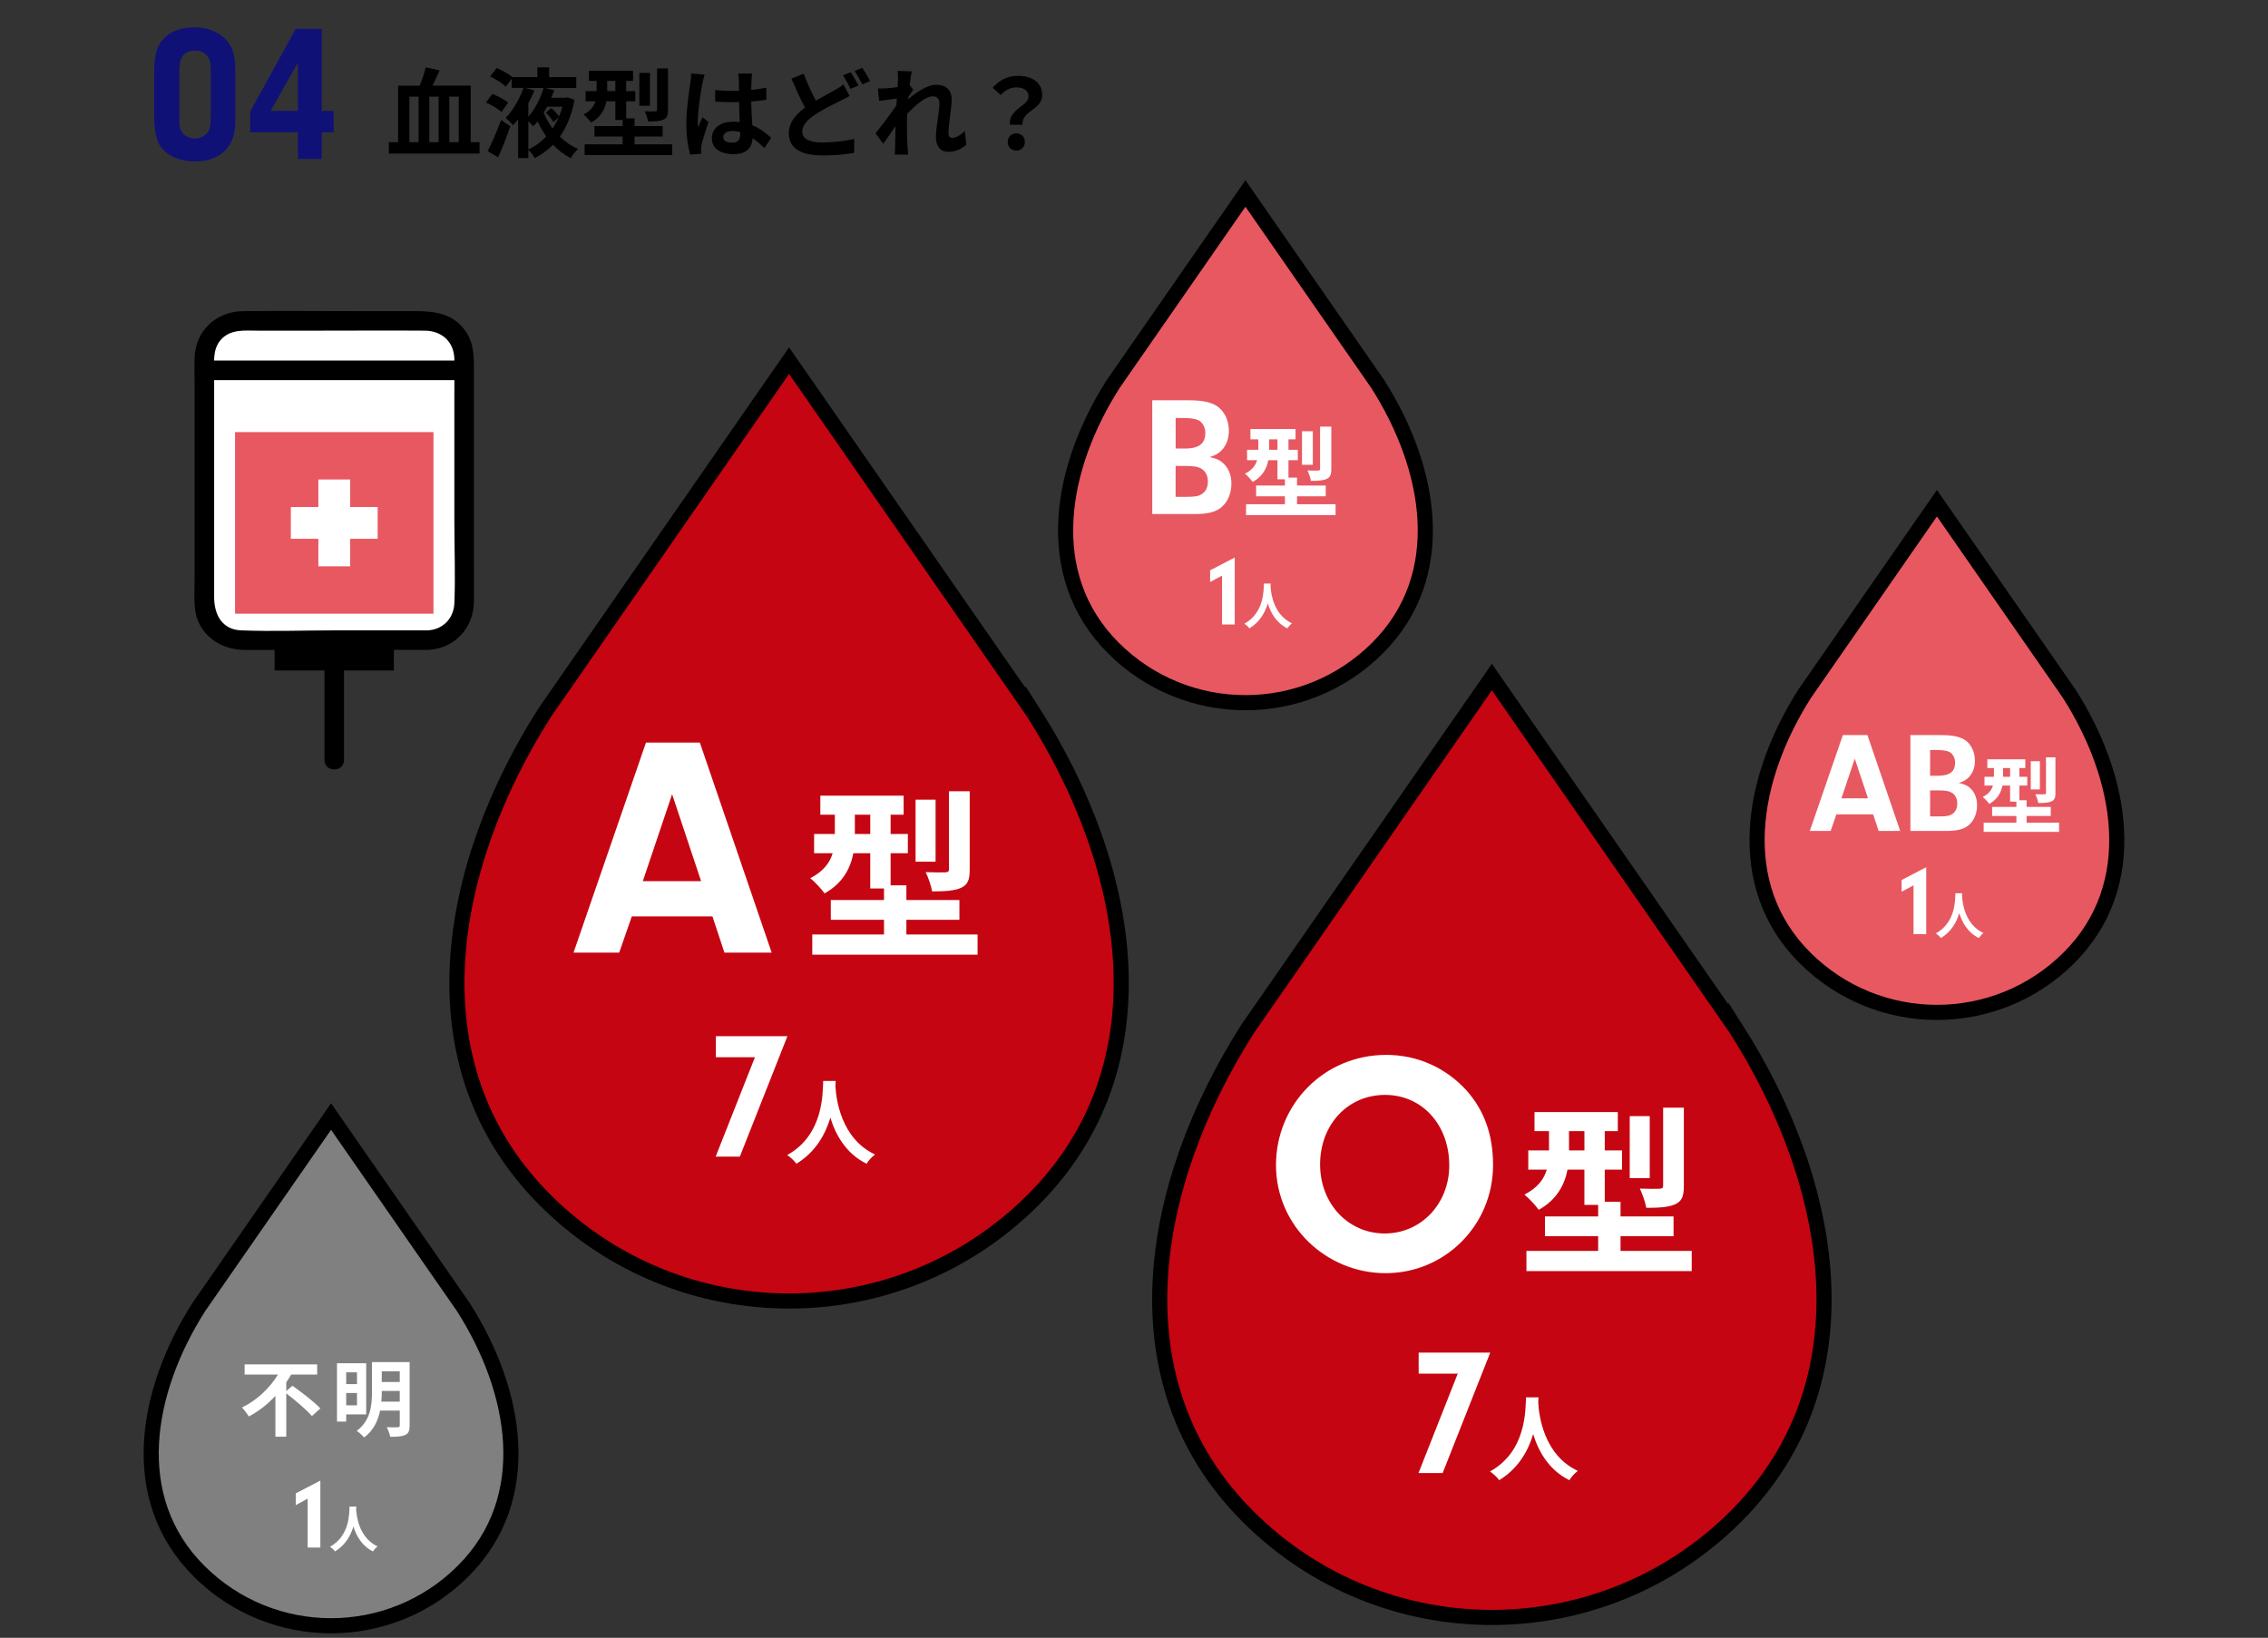 <?xml version="1.0" encoding="UTF-8"?>
<svg xmlns="http://www.w3.org/2000/svg" id="_レイヤー_2" viewBox="0 0 1500 1083.5">
  <rect x="0" y="0" width="1500" height="1083.5" fill="#333333" stroke="none"/>
  <defs>
    <style>.cls-1,.cls-2{fill:#e85861;}.cls-1,.cls-3,.cls-4{stroke:#000;stroke-miterlimit:10;stroke-width:10px;}.cls-5,.cls-6,.cls-7,.cls-8,.cls-2{stroke-width:0px;}.cls-6{fill:#0f1177;}.cls-7{fill:none;}.cls-8{fill:#fff;}.cls-3{fill:#c50511;}.cls-4{fill:gray;}</style>
  </defs>
  <g id="_レイヤー_2-2">
    <rect class="cls-7" width="1500" height="1083.5"></rect>
  </g>
  <g id="_レイヤー_12">
    <path class="cls-5" d="m317.16,94.07v7.52h-59.98v-7.52h6.11v-37.41h14.27c1.54-3.73,3.15-8.36,3.99-12.09l9.19,1.99c-1.48,3.47-3.15,7.01-4.69,10.09h25.26v37.41h5.85Zm-46.41,0h6.11v-30.15h-6.11v30.15Zm19.35-30.15h-6.17v30.15h6.17v-30.15Zm7.07,0v30.15h6.24v-30.15h-6.24Z"></path>
    <path class="cls-5" d="m331.63,74.08c-2.12-2.06-6.69-4.69-10.22-6.3l4.18-5.66c3.6,1.41,8.23,3.73,10.48,5.79l-4.44,6.17Zm-9.06,25.91c2.51-5.01,6.17-13.18,8.87-20.64l6.04,4.18c-2.25,6.88-5.21,14.27-8.04,20.57l-6.88-4.11Zm57.41-33.94c-1.8,9.9-5.14,17.94-9.71,24.3,3.54,3.47,7.65,6.3,12.08,8.23-1.67,1.41-3.79,4.18-4.95,6.04-4.31-2.25-8.17-5.27-11.64-8.87-3.54,3.6-7.59,6.56-12.09,8.87-.9-1.74-2.76-4.24-4.24-5.53v5.46h-6.75v-25.65c-1.09,1.41-2.19,2.76-3.34,3.92-1.16-1.41-3.47-3.66-4.89-4.89,5.08-5.08,9.58-13.31,11.76-19.8h-7.78v-6.04l-3.92,5.27c-2.12-2.19-6.62-5.08-10.35-6.81l4.37-5.59c3.41,1.48,7.91,3.99,10.35,6.04h16.52v-6.43h7.78v6.43h17.94v7.14h-20.76l6.17,1.54c-.58,1.67-1.22,3.34-1.99,5.01h9.64l1.16-.32,4.63,1.67Zm-26.49-6.24c-1.16,2.76-2.51,5.66-4.05,8.49v8.94c4.63-5.27,8.29-12.79,10.09-19.09h-12.02l5.98,1.67Zm-4.05,39.02c4.44-1.99,8.42-4.89,11.83-8.61-2.19-3.02-4.05-6.36-5.72-9.9-.9,1.16-1.86,2.25-2.89,3.21-.77-.9-2.06-2.25-3.21-3.34v18.64Zm12.34-28.22c-.71,1.35-1.41,2.64-2.19,3.86,1.48,3.73,3.47,7.26,5.91,10.48,1.48-2.25,2.83-4.69,3.99-7.33l-3.47,3.15c-.96-1.8-3.09-4.37-5.01-6.3l3.73-3.02c1.87,1.67,3.92,4.05,4.95,5.66.9-2.06,1.61-4.24,2.25-6.49h-10.16Z"></path>
    <path class="cls-5" d="m444.58,95.48v7.07h-57.92v-7.07h25.14v-5.14h-18.64v-6.94h18.64v-4.05h-4.82v-12.34h-5.91c-1.03,5.27-3.73,10.54-10.09,14.08-.96-1.41-3.66-4.31-5.01-5.34,4.76-2.44,6.88-5.53,7.84-8.74h-6.49v-6.75h7.26v-6.75h-5.08v-6.69h29.19v6.69h-4.56v6.75h6.04v6.75h-6.04v11.25h5.53v5.14h18.58v6.94h-18.58v5.14h24.94Zm-37.61-35.23v-6.75h-5.4v6.75h5.4Zm22.89,9.71h-7.01v-21.73h7.01v21.73Zm11.96,2.76c0,3.54-.64,5.34-3.08,6.43-2.31,1.03-5.59,1.22-10.09,1.22-.32-1.99-1.35-4.89-2.25-6.75,2.89.13,5.98.13,6.94.06.9-.06,1.22-.26,1.22-1.09v-27.32h7.26v27.45Z"></path>
    <path class="cls-5" d="m464.57,55.11c-.96,4.31-3.08,18.45-3.08,24.88,0,1.29.06,2.89.26,4.18.84-2.25,1.93-4.44,2.89-6.62l3.92,3.21c-1.8,5.27-3.86,11.83-4.63,15.3-.19.9-.32,2.31-.32,3.02,0,.64.06,1.74.13,2.64l-7.26.58c-1.35-4.5-2.57-11.83-2.57-20.57,0-9.71,1.93-21.86,2.64-26.81.26-1.8.58-4.24.64-6.3l8.87.77c-.51,1.29-1.29,4.56-1.48,5.72Zm32.46-2.25c-.06,1.41-.13,3.79-.19,6.62,3.54-.32,6.88-.84,9.96-1.48v8.04c-3.08.45-6.43.84-9.96,1.09.13,6.24.45,11.38.71,15.75,5.34,2.19,9.39,5.46,12.47,8.29l-4.44,6.75c-2.7-2.51-5.27-4.76-7.84-6.49-.39,6.17-3.86,10.54-12.54,10.54s-14.4-3.73-14.4-10.48,5.53-10.99,14.27-10.99c1.48,0,2.89.06,4.18.26-.13-3.99-.39-8.68-.45-13.24-1.54.06-3.09.06-4.56.06-3.79,0-7.46-.13-11.25-.39v-7.65c3.66.39,7.39.58,11.25.58,1.48,0,3.02,0,4.5-.06,0-3.15-.06-5.79-.06-7.14,0-.96-.19-2.96-.45-4.24h9.19c-.19,1.22-.32,2.76-.38,4.18Zm-12.73,41.53c3.92,0,5.27-2.06,5.27-5.85v-1.16c-1.67-.45-3.41-.71-5.14-.71-3.66,0-6.11,1.54-6.11,3.99,0,2.64,2.57,3.73,5.98,3.73Z"></path>
    <path class="cls-5" d="m539.59,66.56c4.69-2.76,9.26-5.08,12.28-6.81,2.38-1.35,4.24-2.51,5.98-3.86l4.05,7.59c-2.06,1.16-4.11,2.25-6.43,3.41-4.05,1.99-10.03,4.82-15.94,8.61-5.34,3.54-8.94,7.2-8.94,11.7s4.5,7.07,13.44,7.07c6.56,0,15.24-1.03,20.96-2.31l-.13,9.19c-5.46.96-12.28,1.67-20.64,1.67-12.79,0-22.5-3.6-22.5-14.72,0-7.07,4.5-12.34,10.67-16.91-2.96-5.46-6.04-12.41-8.94-19.16l8.1-3.28c2.44,6.69,5.4,12.86,8.04,17.81Zm28.16-9.96l-5.21,2.19c-1.29-2.64-3.28-6.43-5.01-8.94l5.08-2.06c1.61,2.31,3.92,6.43,5.14,8.81Zm7.71-2.96l-5.14,2.19c-1.35-2.7-3.41-6.43-5.14-8.87l5.08-2.12c1.67,2.44,4.05,6.56,5.21,8.81Z"></path>
    <path class="cls-5" d="m593.65,46.89l9.39.32c-.39,1.8-.96,5.08-1.41,9.06l2.38,3.09c-.9,1.16-2.19,3.28-3.28,4.95-.06.45-.06.9-.13,1.41,5.08-4.44,12.47-9.64,18.71-9.64,6.94,0,10.09,4.11,10.09,9.51,0,6.69-2.12,16.14-2.12,22.76,0,1.67.84,2.89,2.44,2.89,2.38,0,5.4-1.67,8.36-4.63l1.03,9.06c-2.96,2.76-6.88,4.76-12.08,4.76-4.82,0-8.04-3.47-8.04-9.71,0-6.94,2.31-16.39,2.31-22.24,0-3.15-1.67-4.76-4.37-4.76-4.76,0-11.7,5.91-16.97,11.7-.06,1.8-.13,3.54-.13,5.21,0,5.27,0,10.67.39,16.71.06,1.16.26,3.47.45,4.95h-8.87c.13-1.48.19-3.73.19-4.76.13-5.01.19-8.74.26-14.14-2.7,4.05-5.85,8.74-8.1,11.76l-5.08-7.01c3.66-4.5,10.09-12.99,13.76-18.39.13-1.48.26-3.02.32-4.56-3.15.39-8.1,1.03-11.7,1.54l-.84-8.23c1.86.06,3.34.06,5.59-.06,1.86-.13,4.69-.45,7.46-.84.13-2.44.26-4.24.26-4.95,0-1.86.06-3.79-.26-5.79Z"></path>
    <path class="cls-5" d="m680.25,63.86c0-3.86-3.08-6.04-8.1-6.04-3.99,0-7.14,1.74-10.29,5.08l-5.27-4.89c4.05-4.76,9.71-7.84,16.58-7.84,9.32,0,16.14,4.31,16.14,12.86,0,9.45-14.01,10.54-13.05,19.48h-8.29c-1.35-10.09,12.28-12.41,12.28-18.64Zm-13.76,30.09c0-3.41,2.44-5.72,5.66-5.72s5.66,2.31,5.66,5.72-2.38,5.66-5.66,5.66-5.66-2.31-5.66-5.66Z"></path>
    <path class="cls-6" d="m155.6,79.15c0,9.9-2.06,16.07-7.07,20.83-4.76,4.5-11.31,6.81-19.54,6.81s-15.94-2.57-20.57-7.2c-4.76-4.76-6.43-10.93-6.43-24.3v-27.39c0-11.06,1.67-17.36,5.79-21.86,4.63-5.14,12.09-7.97,20.7-7.97,7.84,0,14.53,2.31,19.41,6.69,5.53,4.89,7.71,10.8,7.71,21.09v33.3Zm-37.03-2.06c0,6.81.26,8.36,1.8,10.41,1.67,2.57,5.14,4.11,8.61,4.11s6.94-1.67,8.61-4.37c1.29-2.19,1.8-4.76,1.8-10.29v-29.83c0-5.79-.64-8.23-2.57-10.41-1.8-2.06-4.63-3.21-7.84-3.21-3.86,0-7.07,1.54-8.61,4.24-1.29,2.19-1.8,4.76-1.8,10.16v29.19Z"></path>
    <path class="cls-6" d="m165.5,87.5v-13.76l30.09-54.64h17.23v54.26h7.84v14.14h-7.84v17.61h-15.81v-17.61h-31.5Zm31.5-46.03l-18,31.89h18v-31.89Z"></path>
    <path class="cls-3" d="m683.26,471.07l-161.39-232.49-161.37,232.49c-65.46,102.59-89.13,233.62,0,322.76,44.56,44.56,102.95,66.84,161.37,66.84s116.81-22.29,161.39-66.85c89.11-89.13,65.46-220.16,0-322.76Z"></path>
    <path class="cls-8" d="m473.45,699.41v-13.94h47.34l-31.48,79.67h-15.98l25.96-65.73h-25.83Z"></path>
    <path class="cls-8" d="m552.71,715.08c-.06.97-.12,2.19-.18,3.46.49,8.38,3.52,34.56,26.18,45.2-2.25,1.7-4.43,4.19-5.59,6.13-13.73-6.8-20.53-19.32-23.93-30.49-3.28,10.93-9.66,22.66-22.48,30.49-1.28-1.88-3.65-4.07-6.07-5.77,24.24-13.42,23.39-41,23.81-49.02h8.26Z"></path>
    <path class="cls-8" d="m417.85,606.25l-8.33,23.96h-30.21l47.92-138.98h35.63l47.51,138.98h-31.25l-7.92-23.96h-53.34Zm26.67-80.84l-19.38,57.51h38.55l-19.17-57.51Z"></path>
    <path class="cls-8" d="m646.55,618.2v13.35h-109.33v-13.35h47.44v-9.71h-35.19v-13.1h35.19v-7.64h-9.1v-23.3h-11.16c-1.94,9.95-7.04,19.9-19.05,26.57-1.82-2.67-6.92-8.13-9.46-10.07,8.98-4.61,12.98-10.44,14.8-16.5h-12.26v-12.74h13.71v-12.74h-9.59v-12.62h55.09v12.62h-8.61v12.74h11.41v12.74h-11.41v21.23h10.43v9.71h35.07v13.1h-35.07v9.71h47.08Zm-70.98-66.49v-12.74h-10.19v12.74h10.19Zm43.2,18.32h-13.23v-41.01h13.23v41.01Zm22.57,5.22c0,6.67-1.21,10.07-5.82,12.13-4.37,1.94-10.56,2.31-19.05,2.31-.61-3.76-2.55-9.22-4.25-12.74,5.46.24,11.28.24,13.1.12,1.7-.12,2.31-.49,2.31-2.06v-51.57h13.71v51.81Z"></path>
    <path class="cls-3" d="m1148.08,680.4l-161.39-232.49-161.37,232.49c-65.46,102.59-89.13,233.62,0,322.76,44.56,44.56,102.95,66.84,161.37,66.84s116.81-22.29,161.39-66.85c89.11-89.13,65.46-220.16,0-322.76Z"></path>
    <path class="cls-8" d="m938.27,908.74v-13.94h47.34l-31.48,79.67h-15.98l25.96-65.73h-25.83Z"></path>
    <path class="cls-8" d="m1017.53,924.41c-.06.97-.12,2.19-.18,3.46.49,8.38,3.52,34.56,26.18,45.19-2.25,1.7-4.43,4.19-5.59,6.14-13.73-6.8-20.53-19.32-23.93-30.49-3.28,10.93-9.66,22.66-22.48,30.49-1.28-1.88-3.64-4.07-6.07-5.77,24.24-13.42,23.39-41,23.81-49.02h8.26Z"></path>
    <path class="cls-8" d="m969.76,721.19c11.88,13.33,17.71,29.38,17.71,49.59,0,39.59-31.67,71.47-71.05,71.47s-72.51-31.46-72.51-71.47,31.67-72.93,72.93-72.93c20.42,0,39.17,8.33,52.92,23.34Zm-96.68,49.17c0,25.84,18.54,45.63,42.71,45.63s42.71-19.79,42.71-45c0-26.88-17.92-46.67-42.5-46.67s-42.92,19.59-42.92,46.05Z"></path>
    <path class="cls-8" d="m1118.87,827.53v13.35h-109.33v-13.35h47.44v-9.71h-35.19v-13.1h35.19v-7.64h-9.1v-23.3h-11.16c-1.94,9.95-7.04,19.9-19.05,26.57-1.82-2.67-6.92-8.13-9.46-10.07,8.98-4.61,12.98-10.44,14.8-16.5h-12.25v-12.74h13.71v-12.74h-9.59v-12.62h55.09v12.62h-8.62v12.74h11.41v12.74h-11.41v21.23h10.43v9.71h35.07v13.1h-35.07v9.71h47.08Zm-70.98-66.49v-12.74h-10.19v12.74h10.19Zm43.2,18.32h-13.23v-41.01h13.23v41.01Zm22.57,5.22c0,6.67-1.21,10.07-5.82,12.13-4.37,1.94-10.56,2.31-19.05,2.31-.61-3.76-2.55-9.22-4.25-12.74,5.46.24,11.28.24,13.1.12,1.7-.12,2.31-.49,2.31-2.06v-51.57h13.71v51.81Z"></path>
    <path class="cls-1" d="m911.1,253.89l-87.39-125.89-87.38,125.89c-35.45,55.55-48.26,126.51,0,174.77,24.13,24.13,55.75,36.2,87.38,36.2s63.25-12.07,87.39-36.2c48.25-48.26,35.45-119.22,0-174.77Z"></path>
    <path class="cls-8" d="m800.35,385.02v-7.74l16.27-8.46v44.31h-8.39v-32.34l-7.87,4.23Z"></path>
    <path class="cls-8" d="m840.41,386.02c-.03.53-.07,1.18-.1,1.88.26,4.54,1.91,18.72,14.18,24.48-1.22.92-2.4,2.27-3.03,3.32-7.43-3.68-11.12-10.46-12.96-16.51-1.78,5.92-5.23,12.27-12.17,16.51-.69-1.02-1.97-2.2-3.29-3.12,13.13-7.27,12.67-22.21,12.9-26.55h4.47Z"></path>
    <path class="cls-8" d="m786.33,264.81c9.25,0,15.23,1.35,19.18,4.29,4.62,3.5,7.22,9.25,7.22,15.91,0,5.19-1.58,9.48-4.74,12.86-2.14,2.14-3.84,3.16-7.9,4.51,4.51,1.02,6.54,1.92,8.91,4.06,3.5,3.16,5.42,7.79,5.42,13.54,0,7-2.93,13.2-7.79,16.47-3.95,2.59-8.57,3.61-16.81,3.61h-27.75v-75.25h24.26Zm-8.8,31.93h6.21c9.14,0,13.43-3.27,13.43-10.27,0-3.84-1.8-7.11-4.51-8.46-2.14-1.02-5.3-1.47-9.7-1.47h-5.42v20.2Zm0,31.93h7.56c5.3,0,7.78-.45,10.04-2.03,2.48-1.69,3.72-4.4,3.72-8.01,0-4.06-1.47-6.88-4.29-8.57-2.37-1.35-4.74-1.81-10.38-1.81h-6.66v20.42Z"></path>
    <path class="cls-8" d="m883.32,333.56v7.23h-59.2v-7.23h25.69v-5.26h-19.05v-7.1h19.05v-4.14h-4.93v-12.62h-6.04c-1.05,5.39-3.81,10.78-10.32,14.39-.99-1.45-3.75-4.4-5.12-5.45,4.86-2.5,7.03-5.65,8.02-8.94h-6.64v-6.9h7.42v-6.9h-5.19v-6.83h29.83v6.83h-4.67v6.9h6.18v6.9h-6.18v11.5h5.65v5.26h18.99v7.1h-18.99v5.26h25.49Zm-38.44-36.01v-6.9h-5.52v6.9h5.52Zm23.39,9.92h-7.16v-22.21h7.16v22.21Zm12.22,2.83c0,3.61-.66,5.45-3.15,6.57-2.37,1.05-5.72,1.25-10.32,1.25-.33-2.04-1.38-4.99-2.3-6.9,2.96.13,6.11.13,7.1.07.92-.07,1.25-.26,1.25-1.12v-27.92h7.42v28.06Z"></path>
    <path class="cls-1" d="m1368.43,458.77l-87.39-125.89-87.38,125.89c-35.45,55.55-48.26,126.51,0,174.77,24.13,24.13,55.75,36.2,87.38,36.2s63.25-12.07,87.39-36.2c48.25-48.26,35.45-119.22,0-174.77Z"></path>
    <path class="cls-8" d="m1257.68,589.9v-7.74l16.27-8.46v44.31h-8.39v-32.34l-7.87,4.23Z"></path>
    <path class="cls-8" d="m1297.74,590.9c-.03.53-.07,1.18-.1,1.88.26,4.54,1.91,18.72,14.18,24.48-1.22.92-2.4,2.27-3.03,3.32-7.43-3.68-11.12-10.46-12.96-16.51-1.78,5.92-5.23,12.27-12.17,16.51-.69-1.02-1.97-2.2-3.29-3.12,13.13-7.27,12.67-22.21,12.9-26.55h4.47Z"></path>
    <path class="cls-8" d="m1214.54,538.76l-3.8,10.93h-13.78l21.86-63.4h16.25l21.67,63.4h-14.26l-3.61-10.93h-24.33Zm12.17-36.88l-8.84,26.23h17.58l-8.75-26.23Z"></path>
    <path class="cls-8" d="m1283.92,486.3c7.79,0,12.83,1.14,16.16,3.61,3.9,2.95,6.08,7.79,6.08,13.4,0,4.37-1.33,7.98-3.99,10.84-1.81,1.81-3.23,2.66-6.65,3.8,3.8.86,5.51,1.62,7.51,3.42,2.95,2.66,4.56,6.56,4.56,11.41,0,5.89-2.47,11.12-6.56,13.88-3.33,2.19-7.22,3.04-14.16,3.04h-23.38v-63.4h20.44Zm-7.41,26.9h5.23c7.7,0,11.31-2.76,11.31-8.65,0-3.23-1.52-5.99-3.8-7.13-1.81-.86-4.47-1.24-8.17-1.24h-4.56v17.01Zm0,26.9h6.37c4.47,0,6.56-.38,8.46-1.71,2.09-1.43,3.14-3.71,3.14-6.75,0-3.42-1.24-5.8-3.61-7.22-2-1.14-3.99-1.52-8.74-1.52h-5.61v17.2Z"></path>
    <path class="cls-8" d="m1361.82,544.22v6.09h-49.87v-6.09h21.64v-4.43h-16.05v-5.98h16.05v-3.49h-4.15v-10.63h-5.09c-.89,4.54-3.21,9.08-8.69,12.12-.83-1.22-3.15-3.71-4.32-4.59,4.1-2.1,5.92-4.76,6.75-7.53h-5.59v-5.81h6.25v-5.81h-4.37v-5.76h25.13v5.76h-3.93v5.81h5.2v5.81h-5.2v9.69h4.76v4.43h15.99v5.98h-15.99v4.43h21.47Zm-32.38-30.33v-5.81h-4.65v5.81h4.65Zm19.7,8.36h-6.03v-18.71h6.03v18.71Zm10.29,2.38c0,3.04-.55,4.59-2.66,5.53-1.99.89-4.81,1.05-8.69,1.05-.28-1.72-1.16-4.21-1.94-5.81,2.49.11,5.15.11,5.98.06.77-.06,1.05-.22,1.05-.94v-23.52h6.25v23.63Z"></path>
    <path class="cls-4" d="m306.34,864.53l-87.39-125.89-87.38,125.89c-35.45,55.55-48.26,126.51,0,174.77,24.13,24.13,55.75,36.2,87.38,36.2s63.25-12.07,87.39-36.2c48.25-48.26,35.45-119.22,0-174.77Z"></path>
    <path class="cls-8" d="m195.6,995.66v-7.74l16.27-8.46v44.31h-8.39v-32.34l-7.87,4.23Z"></path>
    <path class="cls-8" d="m235.65,996.66c-.03.53-.07,1.18-.1,1.88.26,4.54,1.91,18.72,14.18,24.48-1.22.92-2.4,2.27-3.03,3.32-7.43-3.68-11.12-10.46-12.96-16.52-1.78,5.92-5.23,12.27-12.17,16.52-.69-1.02-1.97-2.2-3.29-3.13,13.13-7.27,12.67-22.21,12.9-26.55h4.47Z"></path>
    <path class="cls-8" d="m193.44,916.74c5.92,4.26,14.44,10.63,18.43,15l-5.59,5.04c-3.43-4.1-10.96-10.4-16.94-15v28.67h-7.19v-27.01c-5.04,5.37-10.96,10.18-17.6,13.62-1.05-1.77-3.1-4.48-4.54-5.98,10.07-4.7,18.71-13.28,23.85-21.75h-22.08v-6.75h47.98v6.75h-17.21c-.94,1.72-2.05,3.43-3.21,5.09v5.76l4.1-3.43Z"></path>
    <path class="cls-8" d="m228.97,935.67v4.76h-6.09v-38.58h19.31v33.82h-13.23Zm0-27.84v7.8h7.14v-7.8h-7.14Zm7.14,21.86v-8.19h-7.14v8.19h7.14Zm34.81,13.28c0,3.49-.72,5.26-2.88,6.31-2.21,1.05-5.37,1.22-9.96,1.22-.28-1.83-1.38-4.7-2.32-6.36,2.99.17,6.36.11,7.31.05,1,0,1.33-.33,1.33-1.27v-9.74h-13.01c-1.38,6.64-4.37,13.23-10.57,17.77-1-1.27-3.54-3.54-4.93-4.37,9.3-6.86,10.13-17.16,10.13-25.57v-19.92h24.9v41.89Zm-6.53-15.72v-7.08h-11.9v.83c0,1.99-.06,4.09-.28,6.25h12.18Zm-11.9-20.09v7.08h11.9v-7.08h-11.9Z"></path>
    <rect class="cls-8" x="135.16" y="212.29" width="171.79" height="211.18" rx="18.77" ry="18.77"></rect>
    <path class="cls-5" d="m282.7,417.01h-61c-20.7,0-41.58.81-62.26,0-12.8-.5-17.81-10.72-17.81-21.94v-148.87c0-7.26-.91-14.96,4.06-21,6.37-7.75,16.24-6.45,25.11-6.45h38.13c24.02,0,48.05-.17,72.07,0,11.3.08,19.37,7.48,19.5,18.99.08,7.36,0,14.72,0,22.08v85.34c0,17.95.75,36.08,0,54.02-.42,9.99-7.75,17.46-17.79,17.83-8.29.3-8.33,13.23,0,12.93,17.85-.66,30.55-14.39,30.72-32.04.08-8.27,0-16.55,0-24.83v-127.51c0-9.52.17-18.62-5.77-26.87-7.9-10.98-19.65-12.86-32.06-12.86h-38.03c-25.59,0-51.18-.24-76.77,0-17.6.17-31.56,12.82-32.1,30.73-.18,5.96,0,11.95,0,17.91v128.89c0,6.13-.41,12.44.16,18.56,1.63,17.33,16.17,27.93,32.79,28.02,10.48.06,20.97,0,31.45,0h89.59c8.32,0,8.33-12.93,0-12.93Z"></path>
    <path class="cls-5" d="m135.16,251.47h171.79c8.32,0,8.33-12.93,0-12.93h-171.79c-8.32,0-8.33,12.93,0,12.93h0Z"></path>
    <rect class="cls-2" x="155.45" y="285.86" width="131.23" height="120.12"></rect>
    <rect class="cls-5" x="181.63" y="423.47" width="78.86" height="20.08"></rect>
    <path class="cls-5" d="m214.6,433.51v69.25c0,8.32,12.93,8.33,12.93,0v-69.25c0-8.32-12.93-8.33-12.93,0h0Z"></path>
    <polygon class="cls-8" points="249.78 335.4 231.58 335.4 231.58 317.2 210.55 317.2 210.55 335.4 192.35 335.4 192.35 356.44 210.55 356.44 210.55 374.63 231.58 374.63 231.58 356.44 249.78 356.44 249.78 335.4"></polygon>
  </g>
</svg>

